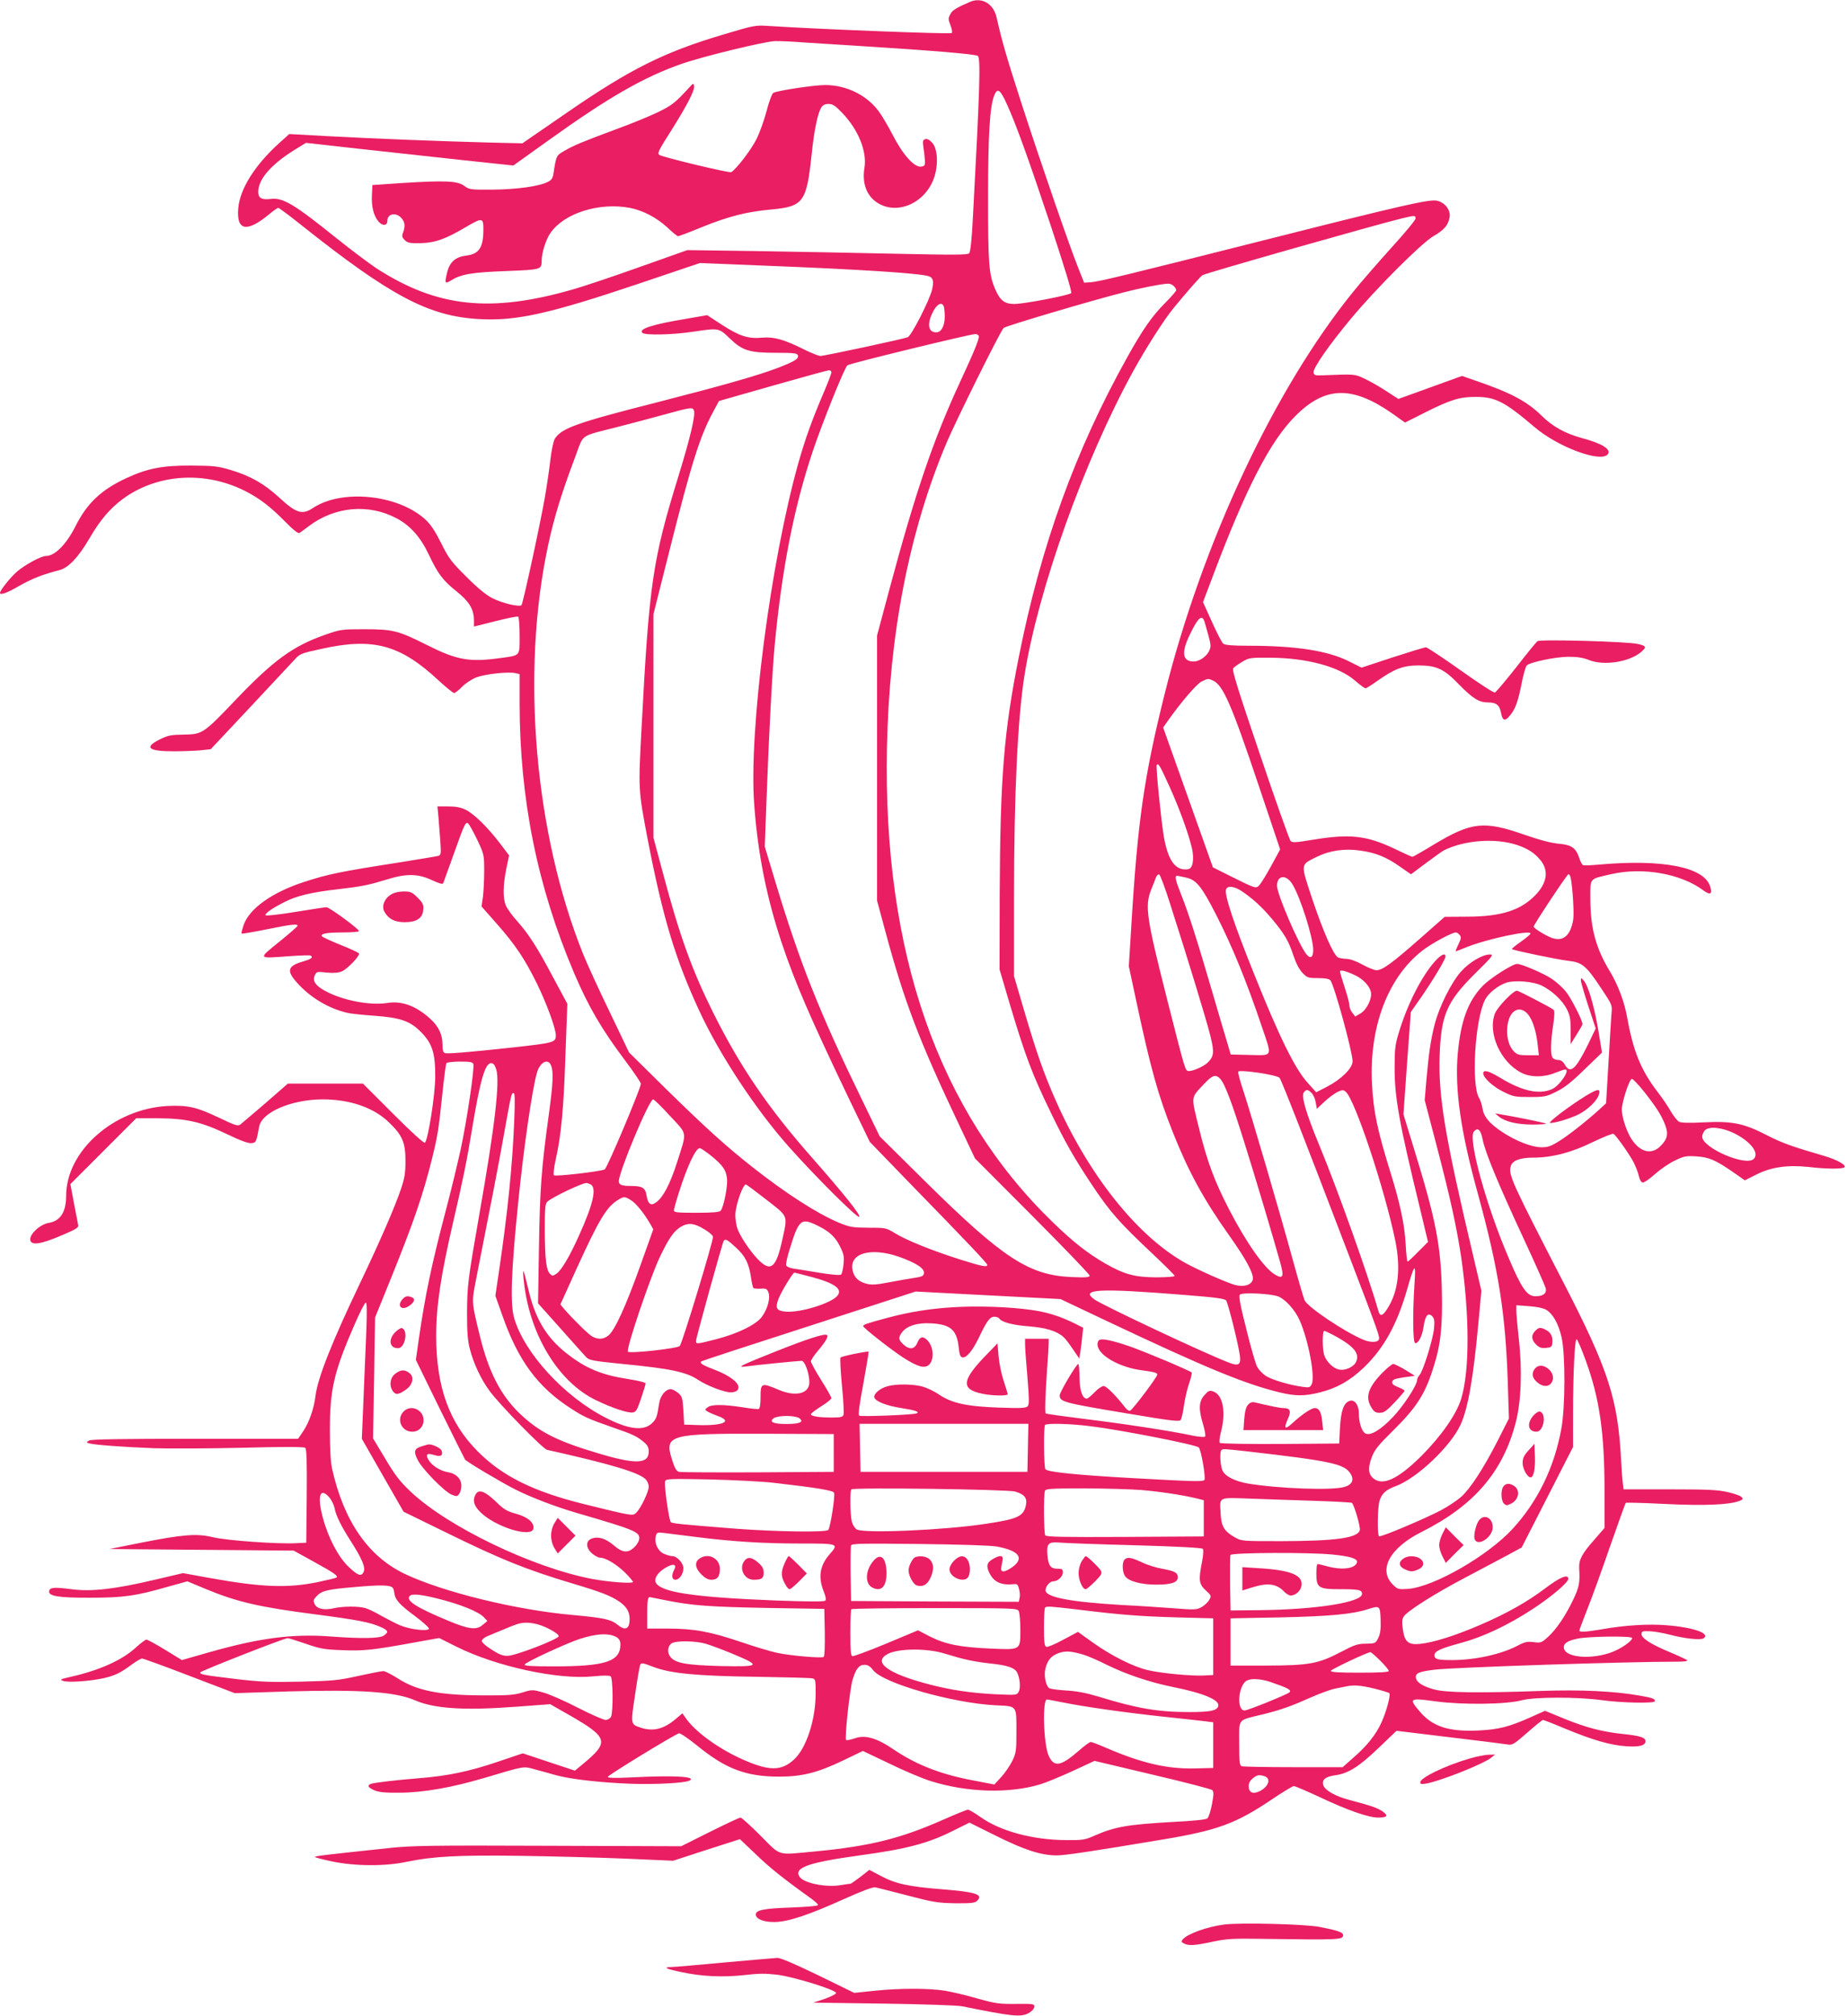 <?xml version="1.0" standalone="no"?>
<!DOCTYPE svg PUBLIC "-//W3C//DTD SVG 20010904//EN"
 "http://www.w3.org/TR/2001/REC-SVG-20010904/DTD/svg10.dtd">
<svg version="1.0" xmlns="http://www.w3.org/2000/svg"
 width="1173pt" height="1280pt" viewBox="0 0 1173 1280"
 preserveAspectRatio="xMidYMid meet">
<g transform="translate(0,1280) scale(0.1,-0.1)"
fill="#e91e63" stroke="none">
<path d="M6160 12788 c-90 -39 -112 -53 -125 -79 -14 -25 -13 -33 1 -69 10
-24 13 -45 8 -50 -8 -8 -856 25 -1159 45 -89 6 -93 5 -294 -55 -374 -111 -591
-220 -986 -492 -99 -68 -204 -141 -234 -161 l-53 -37 -212 5 c-299 8 -719 24
-1015 40 l-254 14 -61 -55 c-158 -142 -253 -294 -263 -418 -12 -142 55 -154
198 -35 26 22 51 39 56 39 6 0 70 -48 144 -107 571 -454 813 -582 1134 -599
235 -13 444 34 1015 226 l385 130 370 -15 c644 -25 1035 -50 1087 -70 24 -10
29 -31 18 -82 -15 -66 -131 -294 -155 -304 -26 -11 -529 -119 -555 -119 -11 0
-56 18 -99 39 -129 65 -195 84 -272 77 -89 -8 -143 10 -256 83 l-92 60 -138
-24 c-212 -35 -298 -64 -274 -88 17 -17 193 -13 324 7 163 24 161 25 232 -43
81 -78 124 -91 297 -91 107 0 130 -3 135 -15 8 -22 -17 -38 -125 -80 -129 -49
-335 -108 -771 -220 -508 -129 -603 -163 -647 -230 -9 -14 -21 -70 -29 -137
-7 -62 -23 -169 -35 -238 -32 -181 -139 -673 -148 -682 -14 -14 -125 13 -187
45 -40 21 -95 66 -165 137 -95 94 -111 116 -159 213 -40 79 -66 118 -101 150
-175 158 -529 193 -712 72 -69 -46 -107 -34 -217 68 -94 86 -180 135 -306 173
-81 24 -106 27 -250 28 -183 1 -279 -18 -411 -79 -160 -74 -251 -159 -325
-307 -58 -115 -131 -188 -187 -188 -31 0 -136 -57 -186 -101 -41 -36 -106
-118 -106 -133 0 -17 45 -1 122 44 81 46 152 74 255 100 57 14 121 82 190 200
70 120 130 190 213 252 216 159 518 180 774 52 93 -47 164 -101 258 -197 51
-52 82 -76 90 -71 7 5 33 23 57 42 167 127 383 146 562 50 85 -45 152 -121
203 -231 57 -120 89 -163 176 -232 80 -64 109 -113 110 -181 l0 -42 136 34
c74 19 139 32 145 29 5 -4 9 -58 9 -121 0 -134 8 -124 -129 -143 -193 -26
-271 -11 -460 84 -181 91 -216 100 -396 100 -146 0 -153 -1 -252 -36 -203 -71
-327 -162 -565 -411 -206 -216 -212 -220 -331 -222 -79 -1 -100 -5 -149 -29
-106 -52 -79 -77 85 -77 56 0 132 3 168 6 l67 7 248 264 c137 146 265 283 284
304 34 38 40 41 175 70 324 72 496 26 738 -199 49 -45 94 -82 101 -82 6 0 30
18 51 40 23 23 61 48 92 60 58 21 204 37 247 26 l26 -6 0 -188 c1 -607 112
-1159 346 -1710 91 -213 174 -356 326 -558 54 -72 98 -137 98 -145 0 -28 -215
-539 -230 -544 -34 -14 -313 -46 -322 -37 -5 5 -1 45 11 99 35 154 51 326 62
664 l12 326 -86 160 c-106 200 -159 282 -232 364 -32 35 -64 80 -72 99 -20 46
-19 127 2 232 l18 87 -59 78 c-78 102 -164 186 -217 212 -31 15 -63 21 -111
21 l-68 0 6 -62 c3 -35 8 -104 12 -154 6 -84 5 -92 -12 -98 -11 -3 -120 -21
-244 -41 -379 -59 -457 -75 -610 -125 -203 -66 -348 -170 -383 -274 -9 -27
-15 -51 -13 -53 2 -3 73 9 157 26 157 32 199 37 199 23 0 -4 -53 -50 -117
-102 -136 -110 -139 -106 63 -91 71 5 132 7 137 4 18 -11 3 -23 -47 -37 -100
-29 -108 -59 -40 -135 84 -94 199 -163 317 -191 23 -6 101 -14 173 -19 168
-12 230 -34 299 -105 71 -72 90 -134 89 -286 -1 -115 -45 -393 -65 -415 -6 -6
-82 63 -202 183 l-192 192 -238 0 -239 0 -141 -123 c-78 -67 -150 -128 -160
-136 -16 -12 -31 -8 -135 42 -145 69 -201 81 -329 75 -341 -19 -643 -286 -643
-571 0 -102 -37 -159 -109 -171 -55 -8 -124 -72 -119 -108 5 -37 65 -29 196
27 99 42 113 51 108 69 -2 12 -14 74 -27 140 l-22 118 209 209 209 209 135 0
c183 -1 277 -22 442 -101 84 -41 136 -59 155 -57 29 3 31 7 49 105 17 92 205
172 402 173 173 0 323 -51 420 -144 87 -83 107 -129 107 -246 0 -78 -5 -110
-29 -180 -38 -113 -130 -325 -260 -598 -176 -368 -268 -600 -282 -712 -10 -83
-40 -169 -77 -225 l-34 -50 -654 0 c-469 0 -659 -3 -673 -11 -19 -11 -19 -12
0 -18 32 -10 230 -24 414 -31 96 -3 348 -2 560 3 261 7 389 6 398 0 9 -8 12
-78 10 -307 l-3 -296 -65 -3 c-120 -6 -441 17 -528 38 -103 25 -189 18 -467
-37 l-190 -38 585 -5 585 -5 132 -73 c127 -70 151 -87 140 -98 -3 -3 -58 -16
-124 -30 -189 -38 -353 -32 -680 27 l-171 31 -179 -42 c-254 -60 -404 -77
-530 -60 -110 14 -136 12 -141 -12 -6 -32 60 -43 263 -42 211 0 287 11 492 70
l123 34 120 -50 c195 -81 338 -114 695 -160 261 -34 345 -50 410 -79 51 -22
55 -33 23 -55 -26 -19 -141 -21 -341 -6 -240 18 -450 -10 -767 -100 l-175 -50
-106 65 c-59 36 -112 65 -119 65 -7 0 -37 -23 -68 -51 -86 -79 -230 -144 -412
-185 -66 -15 -72 -18 -50 -26 31 -12 172 -2 258 17 73 17 108 34 179 87 29 21
58 38 65 38 7 0 143 -49 301 -110 l288 -110 341 11 c458 13 679 -2 805 -57
124 -53 312 -65 643 -40 l214 16 116 -66 c256 -147 263 -173 87 -318 l-46 -38
-166 55 -165 55 -157 -53 c-182 -62 -322 -91 -502 -105 -146 -12 -284 -28
-306 -36 -25 -10 -17 -24 23 -41 28 -12 67 -16 162 -15 150 1 330 33 530 92
270 80 251 77 327 56 38 -10 100 -27 138 -38 96 -25 269 -45 465 -53 156 -6
355 4 381 21 41 25 -105 33 -373 19 -105 -5 -148 -4 -148 4 0 9 411 261 452
276 7 3 60 -33 118 -80 179 -146 309 -195 518 -195 145 0 245 25 405 102 l127
61 168 -80 c92 -45 210 -95 262 -111 231 -73 501 -81 699 -20 36 11 128 49
204 84 l138 64 367 -87 c202 -47 373 -92 380 -98 11 -10 11 -26 -1 -90 -8 -42
-21 -83 -29 -90 -8 -8 -86 -16 -224 -23 -280 -16 -363 -30 -489 -85 -65 -29
-78 -31 -185 -30 -211 1 -418 57 -544 147 -35 25 -71 46 -79 46 -8 0 -79 -29
-158 -64 -272 -120 -466 -168 -813 -201 -247 -23 -213 -33 -346 100 -63 63
-120 115 -127 115 -7 0 -95 -41 -195 -91 l-182 -91 -845 3 c-743 3 -865 1
-1006 -14 -415 -44 -475 -51 -475 -57 0 -3 50 -16 111 -29 148 -30 334 -31
471 -2 168 35 330 44 731 38 204 -3 505 -11 667 -18 l295 -13 212 69 212 68
99 -94 c86 -84 180 -159 348 -279 27 -19 49 -39 49 -45 0 -6 -67 -12 -170 -16
-172 -6 -225 -16 -225 -44 0 -29 49 -49 120 -48 86 1 217 45 445 148 114 51
178 75 195 72 14 -3 106 -26 205 -52 164 -43 191 -47 302 -49 102 -1 125 2
139 16 40 40 -9 56 -226 73 -213 17 -293 35 -387 85 l-72 38 -56 -44 c-32 -24
-60 -44 -64 -44 -3 0 -32 -4 -63 -9 -93 -16 -234 13 -260 53 -39 58 56 91 382
136 295 40 433 76 590 155 l107 53 169 -84 c181 -90 286 -124 385 -124 53 0
215 24 674 101 345 57 467 102 690 253 70 47 134 86 142 86 8 0 82 -32 164
-70 178 -84 310 -130 372 -130 56 0 66 12 29 38 -29 22 -79 39 -209 73 -93 24
-161 63 -170 97 -8 34 15 52 78 61 82 11 151 55 275 174 l113 108 338 -41
c186 -22 352 -43 369 -46 28 -5 41 3 123 75 51 45 96 81 100 81 5 0 69 -25
142 -56 173 -71 284 -104 385 -111 84 -6 124 4 124 32 0 23 -33 34 -137 45
-137 14 -239 41 -379 98 l-122 50 -87 -39 c-140 -63 -208 -80 -335 -86 -189
-9 -292 24 -374 121 -71 83 -65 87 101 64 168 -23 449 -20 548 7 80 21 349 22
504 1 126 -18 341 -22 341 -7 0 16 -15 21 -100 36 -160 28 -374 38 -625 29
-395 -14 -600 -11 -675 9 -74 20 -114 45 -118 75 -4 29 20 39 119 51 125 15
1212 51 1549 51 38 0 60 4 55 9 -6 5 -55 28 -110 51 -122 51 -180 89 -180 115
0 18 6 20 52 18 28 -1 88 -11 132 -23 98 -25 191 -34 210 -22 45 31 -61 69
-233 83 -116 10 -271 0 -416 -26 -92 -16 -140 -19 -140 -8 0 4 23 66 51 137
29 72 94 252 145 400 52 148 96 272 99 274 3 3 116 0 253 -7 248 -12 403 -5
468 19 24 10 26 13 13 26 -8 8 -48 22 -89 31 -62 14 -127 17 -367 17 l-292 0
-5 40 c-3 23 -8 91 -11 151 -20 380 -81 569 -357 1105 -339 657 -358 699 -344
754 9 37 58 56 143 56 120 0 245 33 379 99 67 32 126 56 131 52 18 -11 105
-135 129 -183 13 -27 28 -65 32 -85 5 -22 14 -39 24 -41 8 -2 44 22 79 54 35
31 92 70 127 86 57 28 71 30 135 26 81 -5 122 -23 235 -101 l73 -51 72 36 c94
48 198 63 332 49 118 -14 222 -14 230 -1 9 15 -52 48 -130 71 -204 59 -270 83
-367 133 -144 74 -217 89 -397 80 -94 -5 -144 -3 -158 4 -11 7 -34 35 -51 64
-16 29 -55 87 -87 128 -103 135 -152 254 -190 464 -19 108 -59 213 -114 304
-87 144 -121 273 -121 456 0 135 -10 123 133 156 201 46 443 3 586 -104 43
-32 58 -22 41 28 -40 121 -300 172 -700 137 -52 -5 -100 -7 -106 -4 -6 2 -17
22 -24 44 -22 66 -49 85 -130 92 -47 4 -120 23 -218 57 -258 90 -335 82 -574
-61 -72 -44 -134 -79 -138 -79 -4 0 -54 22 -111 50 -180 85 -283 97 -517 59
-114 -19 -135 -20 -146 -8 -7 8 -95 254 -194 548 -142 418 -179 537 -170 548
6 8 32 26 57 41 44 26 51 27 181 26 232 -2 434 -57 535 -145 31 -27 61 -49 67
-49 6 0 39 21 74 46 110 78 166 99 264 99 112 0 161 -23 250 -115 93 -95 132
-120 190 -120 55 0 74 -17 84 -72 9 -47 27 -49 60 -5 33 42 48 89 71 205 10
51 24 99 31 107 22 21 185 55 267 55 54 0 92 -6 129 -21 94 -37 253 -13 329
50 38 33 36 39 -18 52 -65 16 -623 31 -639 18 -8 -6 -69 -81 -135 -166 -67
-85 -128 -157 -135 -160 -8 -3 -104 60 -218 141 -113 80 -212 146 -220 146 -9
0 -104 -29 -212 -64 l-197 -65 -80 40 c-133 67 -335 99 -638 99 -101 0 -150 4
-160 13 -9 6 -41 69 -72 138 l-57 126 64 169 c210 557 363 854 524 1014 189
189 360 192 615 14 l80 -57 131 66 c160 80 217 97 317 97 126 0 183 -29 375
-192 147 -126 419 -227 464 -173 26 31 -34 69 -165 104 -106 29 -185 73 -254
141 -92 91 -196 146 -411 220 l-95 33 -202 -73 -202 -73 -82 53 c-44 29 -107
64 -138 78 -58 27 -57 27 -261 19 -48 -2 -55 0 -58 18 -4 27 98 174 238 342
157 189 448 480 524 524 68 39 94 70 102 120 8 46 -31 95 -82 105 -49 9 -222
-30 -1044 -238 -938 -237 -1102 -277 -1153 -280 l-42 -3 -37 93 c-55 137 -235
658 -358 1037 -95 294 -125 395 -161 555 -20 87 -94 130 -169 98z m-1047 -258
c78 -5 221 -14 317 -20 481 -30 761 -53 780 -65 19 -12 12 -226 -31 -1020 -7
-145 -16 -225 -24 -233 -10 -11 -94 -11 -471 -3 -252 6 -652 13 -889 17 l-430
6 -299 -106 c-165 -59 -353 -122 -419 -141 -529 -154 -871 -118 -1257 132 -47
31 -161 117 -255 192 -266 214 -337 257 -414 248 -60 -7 -81 5 -81 45 0 79 80
172 225 263 l78 48 331 -37 c182 -20 478 -52 658 -72 l328 -35 225 161 c379
272 604 401 845 485 135 47 530 143 593 144 27 1 112 -3 190 -9z m1281 -390
c59 -130 136 -343 281 -778 85 -257 134 -417 128 -423 -14 -14 -300 -69 -361
-69 -62 0 -91 22 -122 95 -40 92 -45 162 -45 575 0 403 11 588 40 656 20 48
37 36 79 -56z m2596 -727 c0 -10 -68 -92 -151 -183 -82 -91 -194 -219 -247
-285 -499 -616 -957 -1593 -1196 -2553 -130 -521 -171 -805 -211 -1467 l-16
-260 46 -215 c92 -432 139 -601 232 -835 100 -253 198 -432 360 -660 108 -152
158 -245 149 -280 -9 -35 -60 -49 -117 -32 -64 20 -233 95 -314 140 -306 172
-616 563 -825 1041 -74 169 -115 286 -196 560 l-64 218 0 512 c0 640 23 1126
66 1396 86 545 380 1367 690 1932 78 142 198 331 258 403 85 104 170 200 183
208 23 14 1107 322 1268 361 80 19 85 19 85 -1z m-1536 -429 c9 -8 16 -20 16
-26 0 -6 -31 -42 -69 -80 -84 -84 -144 -170 -243 -348 -328 -588 -547 -1193
-687 -1898 -96 -479 -119 -770 -122 -1507 l-1 -480 65 -220 c99 -330 140 -441
262 -692 90 -186 148 -288 258 -453 117 -176 174 -240 383 -437 79 -74 144
-139 144 -144 0 -5 -53 -9 -117 -9 -137 1 -201 18 -324 88 -112 65 -201 134
-333 262 -727 704 -1079 1711 -1053 3013 14 722 142 1376 379 1937 62 145 339
704 362 728 12 12 558 174 767 227 100 26 238 53 276 54 12 1 29 -6 37 -15z
m-1460 -130 c3 -9 6 -38 6 -65 0 -58 -22 -99 -54 -99 -52 0 -60 53 -21 130 26
51 57 66 69 34z m222 -187 c5 -15 -27 -95 -121 -297 -169 -366 -282 -698 -446
-1310 l-79 -295 0 -842 0 -841 51 -189 c122 -453 215 -698 474 -1243 l97 -205
364 -365 c200 -201 364 -371 364 -379 0 -11 -22 -13 -117 -9 -269 12 -435 121
-927 607 l-289 286 -109 225 c-273 560 -399 878 -554 1392 l-67 223 12 325
c14 378 36 798 51 955 46 483 121 868 240 1225 61 182 205 541 222 551 20 13
772 196 811 198 10 1 20 -5 23 -12z m-936 -231 c0 -8 -22 -66 -49 -129 -74
-173 -116 -290 -160 -444 -177 -628 -317 -1703 -281 -2173 23 -311 78 -586
174 -875 86 -256 179 -471 431 -998 l129 -267 240 -248 c388 -398 506 -523
506 -533 0 -16 -31 -10 -165 32 -178 56 -348 124 -419 168 -59 36 -61 36 -170
36 -101 1 -118 3 -188 32 -135 56 -336 185 -548 352 -168 132 -299 251 -545
492 l-240 237 -122 255 c-68 140 -144 306 -169 368 -309 768 -397 1786 -223
2597 38 176 83 325 175 569 53 141 22 120 269 183 88 23 219 57 290 77 175 48
183 49 192 27 11 -29 -23 -172 -98 -416 -164 -531 -186 -678 -234 -1588 -22
-411 -22 -402 40 -728 96 -493 174 -752 328 -1084 130 -279 355 -620 566 -858
169 -190 437 -457 448 -446 11 10 -97 145 -294 369 -284 322 -459 578 -633
926 -136 273 -214 490 -319 885 l-61 227 0 710 0 710 100 397 c141 561 195
732 279 887 l37 69 340 97 c186 53 347 97 357 98 9 1 17 -5 17 -13z m2371
-1587 c43 -152 42 -147 29 -180 -15 -35 -63 -69 -98 -69 -73 0 -81 56 -26 170
53 111 79 133 95 79z m53 -370 c64 -30 117 -152 292 -673 l134 -399 -56 -103
c-31 -57 -65 -112 -76 -124 -22 -23 -20 -24 -189 60 l-106 53 -158 444 -158
444 33 47 c80 113 180 230 211 245 41 20 42 20 73 6z m-275 -677 c70 -154 137
-345 146 -417 4 -28 2 -62 -4 -77 -9 -23 -17 -28 -44 -28 -68 0 -111 66 -136
210 -18 108 -51 441 -45 452 10 16 20 -1 83 -140z m-4398 -334 c43 -92 44 -95
44 -198 0 -58 -4 -132 -8 -165 l-9 -60 97 -110 c118 -134 177 -222 255 -380
61 -125 120 -285 120 -328 0 -45 -9 -48 -270 -77 -285 -31 -419 -42 -435 -36
-11 4 -15 20 -15 56 0 62 -25 114 -78 162 -90 82 -181 115 -273 100 -110 -17
-282 16 -393 76 -63 34 -83 64 -67 99 11 24 14 25 75 18 46 -4 73 -2 98 8 34
15 113 97 108 113 -1 5 -54 30 -118 55 -64 26 -118 51 -119 56 -6 16 35 23
140 23 53 0 97 4 97 8 0 14 -188 152 -207 152 -10 0 -99 -14 -198 -30 -99 -16
-183 -26 -188 -21 -9 9 43 46 122 85 73 38 174 62 336 80 156 18 196 27 315
63 121 38 196 36 283 -5 48 -22 69 -28 72 -19 3 7 32 88 65 180 71 200 77 212
94 198 7 -6 32 -52 57 -103z m6604 -33 c65 -22 107 -48 143 -90 59 -66 50
-146 -23 -224 -94 -100 -220 -141 -439 -141 l-141 -1 -160 -141 c-174 -153
-235 -198 -273 -198 -14 0 -53 16 -88 35 -39 22 -78 36 -101 37 -21 0 -46 5
-55 9 -29 15 -93 160 -163 368 -77 233 -79 218 30 272 79 39 176 53 271 39 98
-13 168 -41 253 -101 l72 -50 92 69 c51 38 103 75 115 82 130 66 329 81 467
35z m-2203 -376 c115 -358 229 -733 254 -832 27 -109 25 -134 -19 -176 -26
-23 -88 -51 -116 -51 -24 0 -21 -9 -140 460 -131 517 -141 588 -100 692 12 29
25 63 30 76 5 13 14 22 21 20 6 -2 38 -87 70 -189z m2543 169 c12 -56 23 -227
16 -268 -17 -100 -63 -140 -135 -115 -39 14 -116 61 -116 72 0 12 213 333 221
333 5 0 11 -10 14 -22z m-2446 1 c68 -14 101 -54 195 -238 103 -203 190 -414
292 -716 64 -188 69 -176 -78 -173 l-122 3 -22 75 c-13 41 -54 183 -93 315
-98 336 -153 508 -200 626 -35 87 -42 119 -26 119 2 0 27 -5 54 -11z m677 -40
c51 -81 134 -341 134 -421 0 -47 -18 -58 -43 -27 -49 61 -187 382 -187 435 0
67 57 74 96 13z m-320 -47 c70 -47 129 -101 191 -175 82 -98 107 -142 137
-233 17 -51 37 -89 58 -111 30 -31 36 -33 99 -33 45 0 70 -5 78 -14 24 -28
141 -456 141 -514 0 -44 -71 -114 -163 -162 l-68 -35 -54 60 c-81 89 -181 292
-342 695 -125 310 -188 499 -177 532 8 27 52 22 100 -10z m1384 -278 c11 -13
10 -23 -8 -60 -12 -24 -19 -44 -17 -44 3 0 33 12 68 26 126 51 407 112 407 87
0 -5 -27 -28 -61 -52 -33 -23 -59 -44 -57 -47 9 -8 287 -66 356 -74 91 -10
114 -29 213 -178 68 -103 69 -103 63 -160 -2 -31 -11 -172 -19 -312 l-15 -255
-47 -43 c-83 -75 -199 -166 -259 -202 -48 -29 -68 -35 -109 -34 -61 2 -156 39
-242 95 -83 55 -119 97 -128 151 -4 24 -13 53 -21 66 -52 82 -27 498 37 624
22 43 82 91 136 109 53 17 170 8 225 -19 66 -33 129 -92 158 -148 21 -41 25
-63 25 -136 l0 -87 37 59 c21 33 38 63 38 68 0 24 -74 169 -106 207 -19 24
-58 59 -87 79 -49 34 -193 96 -222 96 -30 0 -175 -93 -221 -142 -92 -97 -137
-220 -156 -428 -20 -224 18 -493 128 -890 132 -482 176 -763 190 -1205 l7
-221 -72 -142 c-90 -176 -174 -305 -233 -357 -25 -22 -82 -60 -127 -84 -103
-54 -382 -172 -393 -165 -12 8 -10 181 3 225 15 47 40 70 102 93 136 50 350
253 413 391 47 102 81 297 113 645 l19 205 -48 205 c-184 775 -226 1029 -217
1289 9 257 45 341 224 519 114 112 121 122 95 122 -47 0 -129 -48 -183 -108
-62 -69 -140 -226 -168 -337 -25 -98 -37 -182 -52 -350 l-11 -130 76 -290 c87
-332 128 -521 156 -709 53 -367 54 -718 0 -896 -29 -97 -125 -235 -250 -361
-154 -153 -251 -197 -312 -142 -28 26 -31 65 -7 129 19 50 39 75 134 169 152
150 205 232 259 405 46 144 58 260 53 485 -7 291 -38 450 -175 895 l-69 225
23 325 24 325 68 97 c78 114 152 237 152 255 0 26 -30 12 -70 -34 -83 -94
-174 -274 -226 -448 -24 -78 -27 -108 -27 -220 -1 -190 29 -354 158 -885 l54
-225 -62 -62 c-34 -35 -64 -63 -68 -63 -3 0 -9 51 -12 113 -7 123 -36 258 -93
442 -88 284 -112 397 -121 580 -17 359 103 672 322 841 57 44 186 114 211 114
6 0 17 -7 24 -16z m-664 -256 c49 -23 91 -66 100 -105 10 -40 -25 -113 -65
-137 l-34 -20 -18 23 c-11 13 -19 34 -19 46 0 13 -13 65 -30 115 -16 50 -30
96 -30 102 0 13 39 3 96 -24z m-5600 -563 c9 -23 -41 -361 -81 -546 -20 -90
-62 -265 -95 -389 -90 -342 -129 -529 -170 -810 l-19 -134 152 -311 c84 -170
156 -315 160 -321 8 -14 231 -146 324 -193 101 -50 250 -107 383 -146 363
-106 400 -120 400 -161 0 -15 -12 -38 -29 -55 -42 -42 -78 -39 -135 11 -51 43
-97 57 -139 41 -39 -15 -37 -60 4 -95 17 -14 39 -26 50 -26 35 0 102 -40 157
-93 28 -28 52 -56 52 -61 0 -12 -152 -1 -259 19 -379 72 -919 332 -1155 556
-65 62 -97 102 -159 207 l-78 130 7 384 6 383 105 259 c140 347 200 521 257
751 35 140 43 194 65 407 11 103 22 192 26 198 3 5 42 10 86 10 62 0 81 -3 85
-15z m494 -11 c16 -40 12 -115 -15 -314 -47 -339 -56 -466 -62 -835 l-6 -360
143 -160 c78 -88 152 -170 163 -182 20 -20 44 -24 232 -43 301 -29 405 -51
479 -101 56 -37 165 -79 206 -79 32 0 50 12 50 32 0 32 -60 76 -148 110 -78
29 -100 43 -89 54 2 3 310 104 683 224 l679 220 460 -24 460 -24 300 -142
c628 -297 872 -397 1090 -450 101 -25 162 -25 259 0 107 27 188 73 275 155
127 121 212 272 276 494 50 174 58 180 48 36 -12 -185 -10 -368 4 -372 19 -7
46 45 54 104 10 70 28 92 54 67 14 -15 17 -29 12 -81 -7 -69 -69 -268 -92
-294 -8 -8 -15 -22 -15 -30 0 -33 -87 -166 -152 -234 -79 -84 -145 -123 -177
-106 -23 13 -41 68 -41 127 0 53 -27 90 -58 80 -38 -12 -56 -62 -62 -171 l-5
-100 -374 -3 c-206 -1 -379 2 -384 7 -5 5 -2 34 7 69 33 126 13 236 -48 257
-25 9 -31 6 -57 -23 -36 -40 -38 -90 -8 -187 11 -37 17 -71 12 -76 -4 -4 -40
-2 -78 6 -139 30 -435 75 -680 105 -137 17 -252 33 -254 36 -6 6 -3 107 9 284
6 74 10 147 10 163 l0 27 -75 0 -75 0 0 -37 c0 -21 7 -114 15 -207 11 -133 12
-173 2 -184 -10 -12 -40 -14 -182 -9 -204 7 -302 28 -383 84 -29 20 -76 42
-105 50 -61 16 -167 17 -219 2 -51 -13 -93 -51 -85 -73 10 -25 81 -52 172 -66
90 -14 120 -25 95 -34 -24 -9 -351 -22 -363 -14 -8 5 0 65 26 204 20 109 35
200 33 202 -6 5 -169 -28 -178 -37 -4 -3 0 -83 9 -177 9 -93 14 -178 10 -187
-5 -14 -20 -17 -75 -17 -79 0 -132 8 -132 21 0 5 29 27 65 50 36 22 65 46 65
52 0 7 -29 58 -65 115 -36 57 -65 110 -65 119 0 8 20 38 44 66 51 61 70 94 57
101 -16 10 -119 -23 -321 -103 -228 -91 -255 -104 -195 -97 62 9 335 36 356
36 20 0 49 -79 49 -136 0 -73 -86 -94 -195 -48 -111 47 -115 46 -115 -53 0
-34 -4 -64 -10 -68 -5 -3 -52 1 -104 10 -122 19 -197 19 -222 0 -19 -15 -19
-15 1 -28 11 -6 40 -19 65 -28 95 -33 32 -62 -125 -57 l-90 3 -5 89 c-5 81 -8
90 -33 112 -16 13 -37 24 -48 24 -32 0 -66 -42 -73 -91 -13 -86 -18 -98 -43
-123 -54 -54 -149 -43 -297 33 -262 134 -514 408 -580 630 -27 90 -20 297 25
736 33 335 89 722 119 824 19 68 72 95 90 45z m-348 -25 c23 -79 -9 -359 -107
-914 -74 -423 -78 -458 -79 -635 0 -118 4 -172 18 -225 24 -94 73 -197 128
-270 63 -85 336 -364 362 -370 394 -88 578 -142 624 -185 13 -12 22 -33 22
-49 0 -33 -52 -140 -80 -166 -23 -21 -21 -21 -330 55 -323 80 -520 178 -675
334 -182 182 -264 409 -265 731 0 194 29 386 110 735 58 248 88 395 120 594
50 300 81 406 119 406 15 0 23 -11 33 -41z m4974 -52 c11 -11 155 -379 454
-1162 179 -468 183 -482 177 -500 -8 -19 -54 -20 -99 -1 -121 51 -355 208
-373 251 -7 16 -43 140 -80 275 -77 281 -256 893 -309 1055 -20 60 -35 114
-32 121 6 15 245 -20 262 -39z m-378 -5 c29 -29 74 -147 155 -407 74 -235 183
-602 227 -759 26 -92 19 -109 -32 -79 -67 39 -180 198 -289 408 -96 185 -142
308 -194 520 -52 212 -54 191 32 283 53 56 72 63 101 34z m2694 -84 c79 -101
109 -148 133 -210 22 -58 15 -90 -30 -135 -57 -57 -130 -39 -185 47 -32 51
-60 138 -60 186 0 47 48 194 64 194 7 0 42 -37 78 -82z m-2112 -8 c11 -11 23
-38 26 -60 l7 -40 48 45 c26 25 64 52 83 62 30 14 37 14 52 2 58 -48 247 -616
315 -945 36 -177 20 -323 -49 -431 -30 -48 -47 -54 -57 -20 -65 228 -260 775
-377 1057 -83 200 -116 313 -98 334 16 21 26 20 50 -4z m-5064 -172 c-11 -280
-42 -589 -97 -959 l-23 -156 44 -124 c100 -286 224 -455 435 -591 81 -53 110
-66 264 -120 131 -45 156 -57 200 -94 23 -19 31 -34 31 -60 0 -80 -83 -83
-325 -10 -259 77 -372 135 -494 251 -122 117 -199 268 -254 495 -53 216 -52
211 -24 355 99 503 143 728 177 920 48 268 48 265 62 265 8 0 9 -46 4 -172z
m989 27 c113 -122 109 -94 44 -297 -43 -135 -87 -219 -131 -251 -34 -26 -53
-13 -62 43 -7 48 -27 60 -95 60 -62 0 -81 7 -81 30 0 60 193 520 218 520 6 0
54 -47 107 -105z m6758 -110 c105 -52 162 -126 125 -163 -50 -50 -328 70 -328
142 0 10 8 28 17 39 26 28 110 19 186 -18z m-1597 -40 c17 -84 99 -282 258
-624 75 -161 139 -306 143 -321 6 -33 -17 -50 -66 -50 -53 0 -88 50 -170 244
-142 330 -259 756 -221 801 25 30 44 13 56 -50z m-4901 -102 c76 -62 96 -91
102 -146 6 -46 -21 -181 -40 -204 -7 -9 -50 -13 -153 -13 -121 0 -144 2 -144
15 0 8 14 59 31 112 54 170 107 283 133 283 7 0 38 -21 71 -47z m-764 -183
c40 -22 17 -124 -74 -325 -59 -132 -112 -221 -143 -242 -23 -15 -27 -15 -41
-1 -24 25 -32 90 -33 274 0 151 2 173 18 186 30 27 214 115 245 117 5 1 17 -4
28 -9z m1115 -96 c142 -111 137 -96 103 -252 -40 -184 -74 -212 -157 -126 -55
58 -119 156 -132 203 -5 20 -10 54 -10 77 0 58 47 194 67 194 3 0 61 -43 129
-96z m-859 -4 c32 -19 84 -84 122 -150 l20 -35 -84 -235 c-92 -257 -161 -407
-201 -439 -31 -25 -64 -27 -102 -7 -24 13 -117 104 -181 177 l-22 27 101 223
c143 314 192 396 264 440 39 24 44 23 83 -1z m1194 -166 c69 -35 105 -69 135
-130 23 -47 26 -63 21 -111 -3 -31 -10 -60 -15 -65 -6 -6 -58 -2 -138 11 -71
12 -146 24 -167 27 -21 3 -41 12 -44 20 -3 7 5 46 17 86 64 211 75 220 191
162z m-731 -17 c30 -17 56 -39 58 -49 4 -22 -196 -680 -211 -694 -17 -16 -316
-49 -329 -36 -14 14 137 460 201 598 58 121 89 167 135 195 45 27 84 24 146
-14z m203 -117 c61 -55 84 -103 97 -194 5 -32 11 -61 15 -64 3 -3 23 -5 45 -4
35 3 41 -1 50 -23 14 -36 -5 -105 -41 -155 -36 -50 -154 -108 -295 -144 -118
-30 -124 -31 -124 -10 0 17 167 621 176 635 10 16 22 10 77 -41z m1035 -59
c108 -38 164 -74 160 -104 -2 -18 -12 -23 -58 -30 -30 -4 -103 -17 -161 -28
-87 -17 -115 -18 -148 -9 -50 13 -79 42 -87 88 -20 106 117 144 294 83z m-560
-127 c152 -40 206 -78 170 -121 -38 -47 -231 -107 -323 -101 -63 4 -74 21 -51
81 17 45 91 167 101 167 3 0 49 -12 103 -26z m2367 -115 c204 -16 263 -24 272
-36 12 -15 77 -275 87 -349 8 -60 -8 -70 -73 -44 -165 64 -799 363 -851 400
-92 66 27 72 565 29z m605 -11 c46 -20 105 -86 134 -151 56 -128 100 -361 76
-406 -10 -21 -17 -22 -58 -16 -83 11 -196 45 -234 70 -21 14 -45 40 -54 57
-10 18 -41 126 -69 240 -39 153 -49 210 -41 218 15 16 200 7 246 -12z m-5793
-205 c-4 -93 -12 -287 -18 -433 l-11 -265 132 -231 133 -232 266 -130 c354
-174 511 -237 811 -327 178 -53 240 -77 295 -115 49 -34 68 -71 63 -126 -4
-49 -32 -56 -74 -21 -42 35 -87 45 -284 63 -364 32 -827 146 -1071 262 -231
111 -386 335 -460 667 -9 38 -14 126 -14 245 0 262 26 371 160 678 32 73 62
132 68 132 7 0 8 -56 4 -167z m7491 122 c44 -26 79 -88 99 -174 25 -107 24
-445 -1 -581 -45 -247 -149 -461 -308 -635 -157 -172 -501 -370 -665 -383 -60
-4 -66 -3 -94 24 -100 95 -25 236 182 339 330 166 514 380 595 693 35 132 42
334 20 531 -9 79 -16 159 -16 179 l0 35 79 -6 c49 -3 91 -12 109 -22z m-1325
-175 c111 -63 145 -108 117 -161 -16 -29 -68 -52 -104 -45 -37 7 -80 47 -95
89 -14 37 -14 157 -1 157 6 0 43 -18 83 -40z m1578 -149 c87 -238 119 -457
119 -824 l0 -238 -64 -74 c-80 -90 -99 -128 -97 -180 6 -94 0 -122 -38 -202
-50 -104 -107 -188 -161 -237 -40 -36 -45 -38 -90 -32 -40 5 -56 2 -105 -24
-101 -53 -269 -90 -412 -90 -94 0 -113 5 -113 31 0 26 39 43 172 79 137 37
296 112 450 213 120 78 228 170 228 193 0 32 -52 11 -142 -57 -120 -91 -249
-163 -423 -238 -154 -66 -290 -109 -375 -118 -76 -8 -100 12 -111 93 -6 45 -5
64 6 81 23 35 205 150 393 248 95 50 214 113 264 140 l92 50 163 319 163 319
0 201 c0 268 11 487 23 483 5 -1 32 -63 58 -136z m-4995 -365 c32 -24 4 -37
-81 -37 -85 0 -113 13 -81 37 12 8 44 14 81 14 37 0 69 -6 81 -14z m1452 -188
l-3 -153 -530 0 -530 0 -3 153 -3 152 536 0 536 0 -3 -152z m397 137 c194 -24
670 -117 688 -135 15 -13 46 -194 36 -206 -10 -12 -56 -11 -469 12 -339 19
-530 38 -541 56 -10 15 -12 272 -2 281 11 12 164 8 288 -8z m-1630 -170 l0
-120 -480 -3 c-264 -1 -490 0 -502 3 -17 4 -27 21 -44 74 -52 162 -24 170 596
168 l430 -2 0 -120z m2627 10 c530 -61 614 -79 654 -140 26 -40 12 -72 -39
-86 -79 -23 -422 -10 -612 22 -80 14 -142 44 -160 80 -15 28 -21 120 -8 132 9
9 12 9 165 -8z m-3012 -199 c279 -32 382 -49 387 -64 8 -20 -24 -223 -37 -236
-16 -16 -333 -11 -585 8 -355 28 -406 33 -415 42 -12 13 -44 240 -36 260 6 15
31 16 284 11 152 -4 333 -13 402 -21z m1537 -56 c58 -17 77 -40 69 -83 -14
-74 -49 -91 -256 -122 -261 -40 -769 -62 -818 -36 -12 6 -26 28 -32 49 -11 43
-14 195 -3 206 14 13 993 0 1040 -14z m798 10 c122 -10 265 -32 352 -53 l48
-12 0 -115 0 -115 -499 -3 c-393 -2 -501 0 -508 10 -9 15 -11 259 -2 282 5 14
37 16 248 16 132 0 295 -5 361 -10z m-5152 -49 c13 -16 28 -47 32 -67 8 -46
43 -116 101 -206 76 -119 98 -173 82 -201 -15 -28 -36 -20 -94 35 -64 60 -129
183 -163 309 -39 141 -19 202 42 130z m6259 -20 c126 -4 230 -10 234 -13 15
-15 55 -153 50 -173 -13 -50 -152 -69 -496 -70 -254 0 -255 0 -299 25 -66 38
-85 68 -89 150 -6 109 -20 102 190 95 101 -4 285 -10 410 -14z m-3927 -230
c230 -29 424 -41 664 -41 237 0 239 -1 180 -68 -62 -71 -74 -143 -39 -233 14
-35 18 -55 11 -62 -7 -7 -110 -6 -308 1 -534 21 -745 53 -770 118 -9 25 18 64
65 91 48 29 73 21 53 -15 -18 -33 -14 -62 8 -62 26 0 51 37 51 73 0 33 -40 77
-71 77 -11 0 -36 7 -55 16 -37 18 -60 68 -49 111 6 24 9 25 53 20 26 -3 119
-15 207 -26z m2783 -52 c278 -8 425 -16 431 -23 5 -7 3 -40 -5 -81 -23 -118
-20 -142 23 -182 36 -33 37 -35 23 -60 -8 -15 -30 -36 -48 -46 -31 -18 -42
-19 -180 -8 -81 6 -230 16 -332 21 -323 19 -480 49 -480 93 0 25 27 57 49 57
28 0 61 30 61 56 0 21 -5 24 -34 24 -44 0 -58 19 -64 86 -6 74 5 86 77 80 31
-3 246 -11 479 -17z m-878 -8 c142 -26 178 -73 99 -131 -24 -17 -50 -29 -58
-27 -16 3 -16 9 -4 70 7 34 -16 36 -64 7 -37 -22 -41 -45 -18 -90 29 -56 74
-76 154 -68 20 3 26 -3 33 -31 5 -19 7 -45 3 -58 l-5 -23 -533 2 -532 3 -3
170 c-1 93 0 176 3 183 4 12 73 13 433 9 259 -3 453 -9 492 -16z m2133 -51
c111 -11 159 -26 155 -48 -8 -41 -92 -53 -188 -27 -30 8 -58 15 -62 15 -5 0
-8 -27 -8 -60 0 -91 13 -100 149 -100 122 0 141 -4 141 -30 0 -53 -289 -99
-645 -103 l-190 -2 -3 170 c-1 93 0 175 2 182 6 16 507 18 649 3z m-5970 -210
c5 -4 10 -19 11 -33 5 -44 33 -75 132 -148 53 -40 92 -75 88 -81 -11 -17 -123
-3 -184 23 -30 13 -84 41 -120 61 -36 21 -81 43 -100 48 -45 13 -143 12 -200
-1 -62 -14 -108 -4 -122 27 -10 21 -8 28 12 49 33 36 69 44 246 59 155 14 221
13 237 -4z m272 -66 c156 -38 275 -86 310 -124 l20 -22 -30 -25 c-39 -34 -88
-28 -219 27 -202 84 -269 127 -245 156 13 16 59 13 164 -12z m1456 -13 c172
-35 281 -43 649 -50 l365 -6 3 -149 c1 -90 -1 -152 -7 -156 -15 -9 -205 7
-291 25 -41 8 -147 40 -235 70 -195 66 -298 85 -466 85 l-129 0 0 93 c0 80 4
107 16 107 1 0 44 -9 95 -19z m2622 -60 c284 -35 397 -43 632 -50 l230 -6 0
-180 0 -180 -60 -3 c-76 -4 -271 14 -355 34 -91 21 -229 90 -345 172 l-99 71
-94 -50 c-51 -28 -99 -48 -107 -45 -12 4 -15 29 -15 124 0 65 3 122 7 125 9
10 28 9 206 -12z m1925 -66 c2 -61 -2 -88 -15 -115 -17 -34 -20 -35 -78 -36
-52 0 -73 -7 -160 -53 -144 -75 -201 -85 -475 -86 l-225 0 0 150 0 150 315 6
c315 7 459 20 560 53 73 23 75 21 78 -69z m-2298 56 c5 -11 10 -62 10 -115 0
-134 5 -131 -185 -123 -196 8 -290 27 -388 76 l-77 40 -203 -85 c-111 -46
-208 -82 -214 -79 -10 3 -13 42 -13 148 0 79 3 147 7 150 3 4 242 7 529 7 507
0 524 -1 534 -19z m-2985 -112 c41 -21 65 -39 63 -48 -4 -19 -273 -123 -323
-124 -30 -1 -55 8 -102 39 -35 21 -63 46 -63 55 0 9 16 23 38 32 20 8 69 29
109 45 39 17 82 33 95 35 53 12 118 -1 183 -34z m433 -55 c15 -10 22 -24 22
-45 0 -108 -95 -139 -423 -139 -143 0 -188 3 -185 12 5 14 251 128 343 160
111 37 194 42 243 12z m6447 -3 c6 -11 -42 -50 -95 -76 -126 -64 -328 -57
-338 11 -4 29 20 46 86 60 68 15 338 18 347 5z m-8424 -37 c92 -32 118 -37
231 -41 137 -6 198 1 455 48 l162 29 108 -54 c253 -127 651 -213 873 -189 61
6 99 6 108 0 15 -12 17 -229 2 -258 -6 -10 -21 -19 -34 -19 -13 0 -93 35 -177
78 -85 44 -184 87 -222 97 -65 18 -69 18 -130 -1 -52 -16 -92 -19 -252 -18
-277 1 -419 30 -541 109 -38 24 -78 45 -90 45 -11 0 -83 -14 -160 -31 -126
-28 -160 -31 -364 -36 -191 -4 -253 -2 -405 16 -216 26 -237 30 -233 43 3 9
529 216 554 217 5 1 57 -15 115 -35z m2540 0 c30 -9 104 -36 164 -61 192 -80
187 -86 -67 -81 -225 6 -295 19 -324 63 -20 31 -11 73 19 85 36 14 149 11 208
-6z m1519 -63 c120 -37 185 -51 284 -62 110 -11 159 -27 175 -57 18 -34 24
-98 11 -122 -12 -23 -14 -23 -149 -17 -157 8 -284 27 -425 64 -259 68 -356
140 -258 192 68 36 252 37 362 2z m885 -8 c28 -9 93 -37 146 -64 120 -59 271
-110 414 -139 204 -41 307 -85 291 -125 -10 -27 -54 -35 -184 -35 -198 0 -331
23 -572 97 -83 25 -141 36 -210 40 -52 3 -101 10 -107 15 -23 18 -35 84 -23
127 14 53 37 79 85 96 43 15 81 12 160 -12z m1881 -37 c30 -30 54 -59 54 -65
0 -8 -61 -11 -186 -11 -136 0 -185 3 -182 12 4 10 232 118 251 118 5 0 33 -24
63 -54z m-4612 -41 c107 -40 272 -56 646 -61 184 -3 345 -7 358 -10 21 -4 22
-9 22 -97 0 -167 -60 -349 -139 -420 -79 -71 -153 -72 -313 -3 -162 70 -319
184 -378 275 l-16 23 -44 -37 c-76 -64 -143 -80 -221 -54 -65 22 -65 18 -35
214 14 98 29 181 32 186 8 13 15 12 88 -16z m1391 -19 c63 -83 504 -209 777
-223 141 -7 133 4 133 -178 0 -109 -2 -125 -26 -175 -15 -30 -46 -76 -70 -102
l-44 -48 -135 26 c-204 38 -360 99 -501 194 -111 76 -184 97 -251 73 -26 -9
-51 -14 -55 -10 -10 10 24 322 41 380 21 71 41 97 76 97 21 0 36 -9 55 -34z
m2523 -75 c114 -39 136 -51 121 -66 -16 -14 -264 -115 -285 -115 -52 0 -41
157 13 189 28 16 88 13 151 -8z m660 -42 c48 -12 91 -25 95 -29 11 -10 -19
-119 -50 -187 -35 -77 -93 -149 -175 -220 l-71 -63 -313 0 c-172 0 -319 3
-328 6 -14 5 -16 28 -16 145 0 162 -15 144 148 184 118 29 179 51 312 110 52
23 120 48 150 54 30 6 64 13 75 15 46 9 90 5 173 -15z m-1977 -88 c131 -27
407 -66 644 -91 110 -12 225 -24 255 -28 l55 -7 0 -145 0 -145 -117 -3 c-177
-4 -339 34 -566 132 -46 20 -89 36 -95 36 -7 0 -41 -25 -75 -55 -116 -101
-159 -108 -193 -30 -32 73 -40 355 -10 355 5 0 51 -9 102 -19z m1276 -467 c48
-13 32 -67 -28 -97 -42 -20 -69 -8 -69 33 0 19 9 35 26 49 28 22 37 24 71 15z"/>
<path d="M4375 12242 c-87 -95 -108 -111 -196 -154 -52 -25 -168 -73 -259
-106 -213 -79 -277 -105 -336 -140 -52 -30 -51 -29 -69 -144 -4 -28 -13 -42
-34 -52 -54 -29 -202 -49 -353 -50 -141 -1 -147 0 -180 24 -42 32 -124 35
-393 18 l-190 -13 -3 -62 c-4 -75 11 -133 42 -170 25 -29 56 -27 56 5 0 45 53
56 88 19 24 -26 27 -52 12 -93 -9 -23 -7 -31 10 -48 18 -18 32 -21 98 -20 94
2 160 25 290 102 104 61 112 61 112 -13 0 -117 -27 -158 -110 -168 -66 -8
-103 -40 -119 -102 -19 -75 -16 -80 24 -55 64 39 131 51 349 59 225 9 225 9
226 66 0 50 27 135 56 176 87 126 310 196 505 159 82 -16 168 -61 236 -123 33
-32 65 -57 69 -57 5 0 74 26 154 59 172 69 284 97 440 111 203 19 223 47 255
354 16 151 38 257 61 294 10 15 24 22 46 22 26 0 43 -11 88 -58 102 -107 157
-244 140 -348 -16 -96 13 -176 80 -220 124 -82 301 -7 360 151 31 86 26 193
-12 231 -17 18 -32 25 -43 20 -15 -5 -16 -14 -10 -54 4 -26 8 -63 9 -82 1 -31
-2 -35 -25 -38 -43 -5 -116 77 -179 200 -29 56 -70 126 -92 155 -77 101 -205
163 -338 163 -69 0 -303 -35 -329 -50 -8 -4 -27 -55 -42 -113 -15 -58 -44
-139 -65 -181 -34 -68 -127 -189 -160 -209 -12 -7 -431 94 -456 109 -15 10 -8
25 76 157 101 161 148 252 144 280 -3 21 -5 20 -33 -11z"/>
<path d="M2484 7121 c-43 -26 -62 -75 -43 -109 26 -47 65 -67 129 -67 76 0
114 25 118 79 3 32 -2 43 -36 77 -35 35 -45 39 -88 39 -30 0 -61 -7 -80 -19z"/>
<path d="M10040 6575 c0 -10 21 -83 47 -162 l47 -143 -49 -102 c-78 -158 -112
-189 -147 -128 -11 20 -25 30 -41 30 -12 0 -28 5 -35 12 -16 16 -15 101 2 211
9 63 10 90 2 96 -18 15 -222 121 -232 121 -25 0 -123 -103 -140 -145 -47 -124
35 -308 168 -376 57 -30 144 -30 216 0 29 11 57 21 62 21 36 0 -36 -105 -85
-126 -84 -35 -189 -11 -329 74 -73 44 -106 52 -106 27 0 -28 62 -85 128 -117
62 -31 74 -33 167 -33 94 0 105 2 169 34 52 25 97 61 179 141 l111 107 -23
139 c-25 150 -63 283 -92 317 -18 21 -18 21 -19 2z m-336 -215 c30 -37 53
-109 62 -196 l7 -64 -67 0 c-57 0 -70 3 -91 24 -40 40 -55 125 -35 195 21 76
79 94 124 41z"/>
<path d="M10072 5843 c-107 -66 -248 -173 -227 -173 34 0 125 28 179 54 60 30
122 90 131 129 10 37 -8 35 -83 -10z"/>
<path d="M9520 5710 c40 -32 116 -50 213 -50 50 0 88 3 85 6 -6 5 -180 41
-283 58 l-40 7 25 -21z"/>
<path d="M2557 4552 c-40 -44 -6 -77 43 -42 33 23 39 45 14 54 -26 10 -40 7
-57 -12z"/>
<path d="M2510 4342 c-46 -47 -37 -102 18 -102 45 0 66 114 24 128 -7 2 -25
-10 -42 -26z"/>
<path d="M2525 4088 c-31 -18 -44 -40 -45 -75 0 -30 21 -63 41 -63 20 0 68 30
83 52 22 32 20 64 -6 82 -26 19 -46 20 -73 4z"/>
<path d="M2562 3837 c-46 -49 -12 -127 56 -127 42 0 72 31 72 73 0 68 -83 103
-128 54z"/>
<path d="M2684 3619 c-53 -15 -59 -32 -33 -85 27 -58 171 -205 218 -224 31
-12 35 -12 47 5 8 10 14 34 14 52 0 44 -34 78 -86 86 -49 8 -103 43 -123 79
-20 35 -9 44 36 30 42 -13 58 -4 48 27 -5 17 -62 44 -85 40 -3 0 -19 -5 -36
-10z"/>
<path d="M3020 3311 c-20 -38 -11 -70 30 -111 96 -96 329 -167 338 -104 5 37
-37 73 -111 93 -58 16 -77 27 -131 80 -69 65 -106 78 -126 42z"/>
<path d="M3521 3129 c-13 -21 -21 -51 -21 -79 0 -28 8 -58 21 -79 l21 -34 56
56 57 57 -57 57 -56 56 -21 -34z"/>
<path d="M3326 4673 c34 -342 218 -647 459 -763 101 -49 200 -82 233 -78 21 3
28 14 53 88 16 47 29 90 29 96 0 7 -46 18 -110 28 -173 27 -271 68 -395 166
-126 100 -197 219 -240 406 -15 63 -28 114 -31 114 -2 0 -2 -26 2 -57z"/>
<path d="M6050 4500 c-145 -9 -277 -30 -410 -66 -135 -36 -161 -45 -158 -54 5
-15 182 -153 258 -202 88 -56 132 -68 159 -44 36 33 31 116 -10 157 -28 28
-47 23 -63 -16 -18 -43 -50 -47 -90 -10 -31 29 -32 44 -6 78 32 40 97 60 182
55 123 -6 164 -41 176 -148 5 -50 11 -66 24 -68 26 -5 66 44 106 128 49 103
69 130 97 130 13 0 27 -5 31 -11 14 -23 83 -42 187 -50 110 -9 179 -30 220
-67 11 -9 38 -44 60 -77 l41 -60 7 40 c3 22 9 66 12 98 l6 57 -47 24 c-98 49
-181 75 -282 89 -137 20 -344 27 -500 17z"/>
<path d="M6983 4293 c-7 -2 -13 -15 -13 -28 0 -68 138 -148 288 -166 68 -9 92
-15 92 -26 0 -15 -151 -216 -172 -229 -6 -4 -20 4 -30 17 -65 83 -122 139
-139 139 -11 0 -37 -18 -58 -40 -21 -22 -43 -40 -49 -40 -28 0 -46 52 -46 136
-1 46 -4 84 -8 84 -12 0 -118 -179 -118 -199 0 -41 19 -47 433 -116 254 -43
324 -52 334 -42 6 6 16 48 22 92 6 44 21 108 33 142 12 35 19 65 16 69 -14 13
-311 138 -403 169 -105 35 -162 47 -182 38z"/>
<path d="M6274 4208 c-168 -171 -175 -228 -36 -257 60 -13 162 -15 162 -3 0 4
-12 41 -25 82 -14 41 -29 112 -33 157 l-7 84 -61 -63z"/>
<path d="M8778 4083 c-90 -93 -109 -154 -68 -220 16 -26 26 -33 52 -33 27 0
43 11 95 66 35 37 63 70 63 74 0 4 -18 14 -41 23 -30 12 -40 21 -37 34 2 14
19 20 73 28 l70 10 -61 38 c-34 20 -68 37 -76 37 -7 0 -39 -26 -70 -57z"/>
<path d="M7926 3881 c-13 -14 -20 -42 -24 -91 l-5 -70 253 0 253 0 -6 56 c-6
60 -20 84 -47 84 -22 0 -81 -40 -139 -93 -51 -47 -60 -40 -32 24 23 50 15 69
-28 69 -22 0 -85 13 -186 37 -13 3 -28 -3 -39 -16z"/>
<path d="M9750 4350 c-27 -27 -25 -56 5 -86 20 -20 34 -25 63 -22 30 2 38 7
40 27 6 40 -7 70 -38 86 -38 20 -46 19 -70 -5z"/>
<path d="M9744 4105 c-19 -29 -12 -57 23 -85 33 -26 68 -26 86 0 19 27 10 66
-21 90 -34 27 -68 25 -88 -5z"/>
<path d="M9736 3810 c-41 -50 -31 -100 22 -100 47 0 66 119 20 128 -8 2 -27
-11 -42 -28z"/>
<path d="M9708 3592 c-30 -33 -38 -50 -38 -81 0 -37 30 -91 51 -91 19 0 30 55
27 133 l-3 80 -37 -41z"/>
<path d="M9549 3364 c-19 -23 -17 -90 2 -110 15 -14 19 -14 47 0 48 25 58 83
20 110 -29 20 -52 20 -69 0z"/>
<path d="M9396 3151 c-21 -23 -39 -96 -31 -122 17 -53 115 10 115 74 0 58 -50
86 -84 48z"/>
<path d="M9161 3062 c-12 -23 -21 -55 -21 -72 0 -17 9 -49 21 -72 l21 -41 56
57 57 56 -57 56 -56 57 -21 -41z"/>
<path d="M8912 2904 c-34 -24 -28 -52 15 -70 31 -13 41 -14 72 -2 23 9 37 21
39 35 7 45 -79 70 -126 37z"/>
<path d="M4442 2904 c-32 -22 -28 -60 12 -100 23 -23 43 -34 64 -34 37 0 52
18 54 64 3 70 -72 111 -130 70z"/>
<path d="M4981 2870 c-23 -53 -21 -83 8 -132 8 -16 20 -28 26 -28 6 0 33 23
60 50 l49 50 -54 55 c-30 30 -57 55 -61 55 -4 0 -16 -22 -28 -50z"/>
<path d="M4724 2885 c-31 -48 5 -115 62 -115 52 0 64 9 64 45 0 25 -8 40 -35
64 -43 37 -69 39 -91 6z"/>
<path d="M6870 2888 c-12 -20 -20 -51 -20 -76 0 -45 25 -102 45 -102 6 0 32
22 59 49 41 41 46 52 38 68 -11 20 -87 93 -97 93 -3 0 -14 -15 -25 -32z"/>
<path d="M7142 2898 c-17 -17 -15 -79 3 -105 23 -33 102 -54 198 -54 98 0 137
14 137 47 0 29 -19 39 -100 54 -36 6 -94 24 -129 41 -69 32 -91 35 -109 17z"/>
<path d="M5547 2890 c-52 -61 -55 -144 -8 -169 56 -30 91 4 91 89 0 99 -37
135 -83 80z"/>
<path d="M5812 2913 c-17 -7 -42 -57 -42 -83 0 -34 30 -89 52 -96 39 -12 69 5
89 52 24 53 18 96 -14 119 -21 15 -59 18 -85 8z"/>
<path d="M6059 2891 c-17 -17 -29 -40 -29 -55 0 -52 96 -90 120 -47 15 29 12
83 -6 109 -21 30 -50 28 -85 -7z"/>
<path d="M7890 2776 l0 -74 61 19 c102 32 157 24 206 -28 12 -12 30 -23 40
-23 28 0 60 26 67 55 18 73 -62 107 -281 119 l-93 6 0 -74z"/>
<path d="M9330 1634 c-156 -46 -310 -121 -310 -150 0 -12 8 -13 38 -8 92 17
360 123 412 164 l25 20 -40 -1 c-22 0 -78 -11 -125 -25z"/>
<path d="M7775 581 c-109 -14 -234 -59 -264 -95 -10 -12 -9 -17 8 -25 29 -16
67 -14 183 11 91 19 128 21 318 18 487 -7 510 -6 510 24 0 18 -40 31 -151 52
-94 18 -503 28 -604 15z"/>
<path d="M4600 340 c-168 -16 -320 -29 -339 -29 -52 -1 -31 -12 66 -32 129
-28 265 -34 400 -19 93 11 135 11 211 2 107 -14 372 -96 372 -116 0 -6 -33
-23 -72 -37 l-73 -24 445 -6 c262 -4 468 -11 500 -17 316 -64 370 -70 420 -45
21 11 36 27 38 39 3 21 0 22 -115 21 -108 -1 -130 2 -248 35 -71 21 -164 42
-205 49 -106 16 -283 16 -440 0 l-135 -14 -229 112 c-154 74 -239 111 -260
110 -17 -1 -168 -14 -336 -29z"/>
</g>
</svg>
